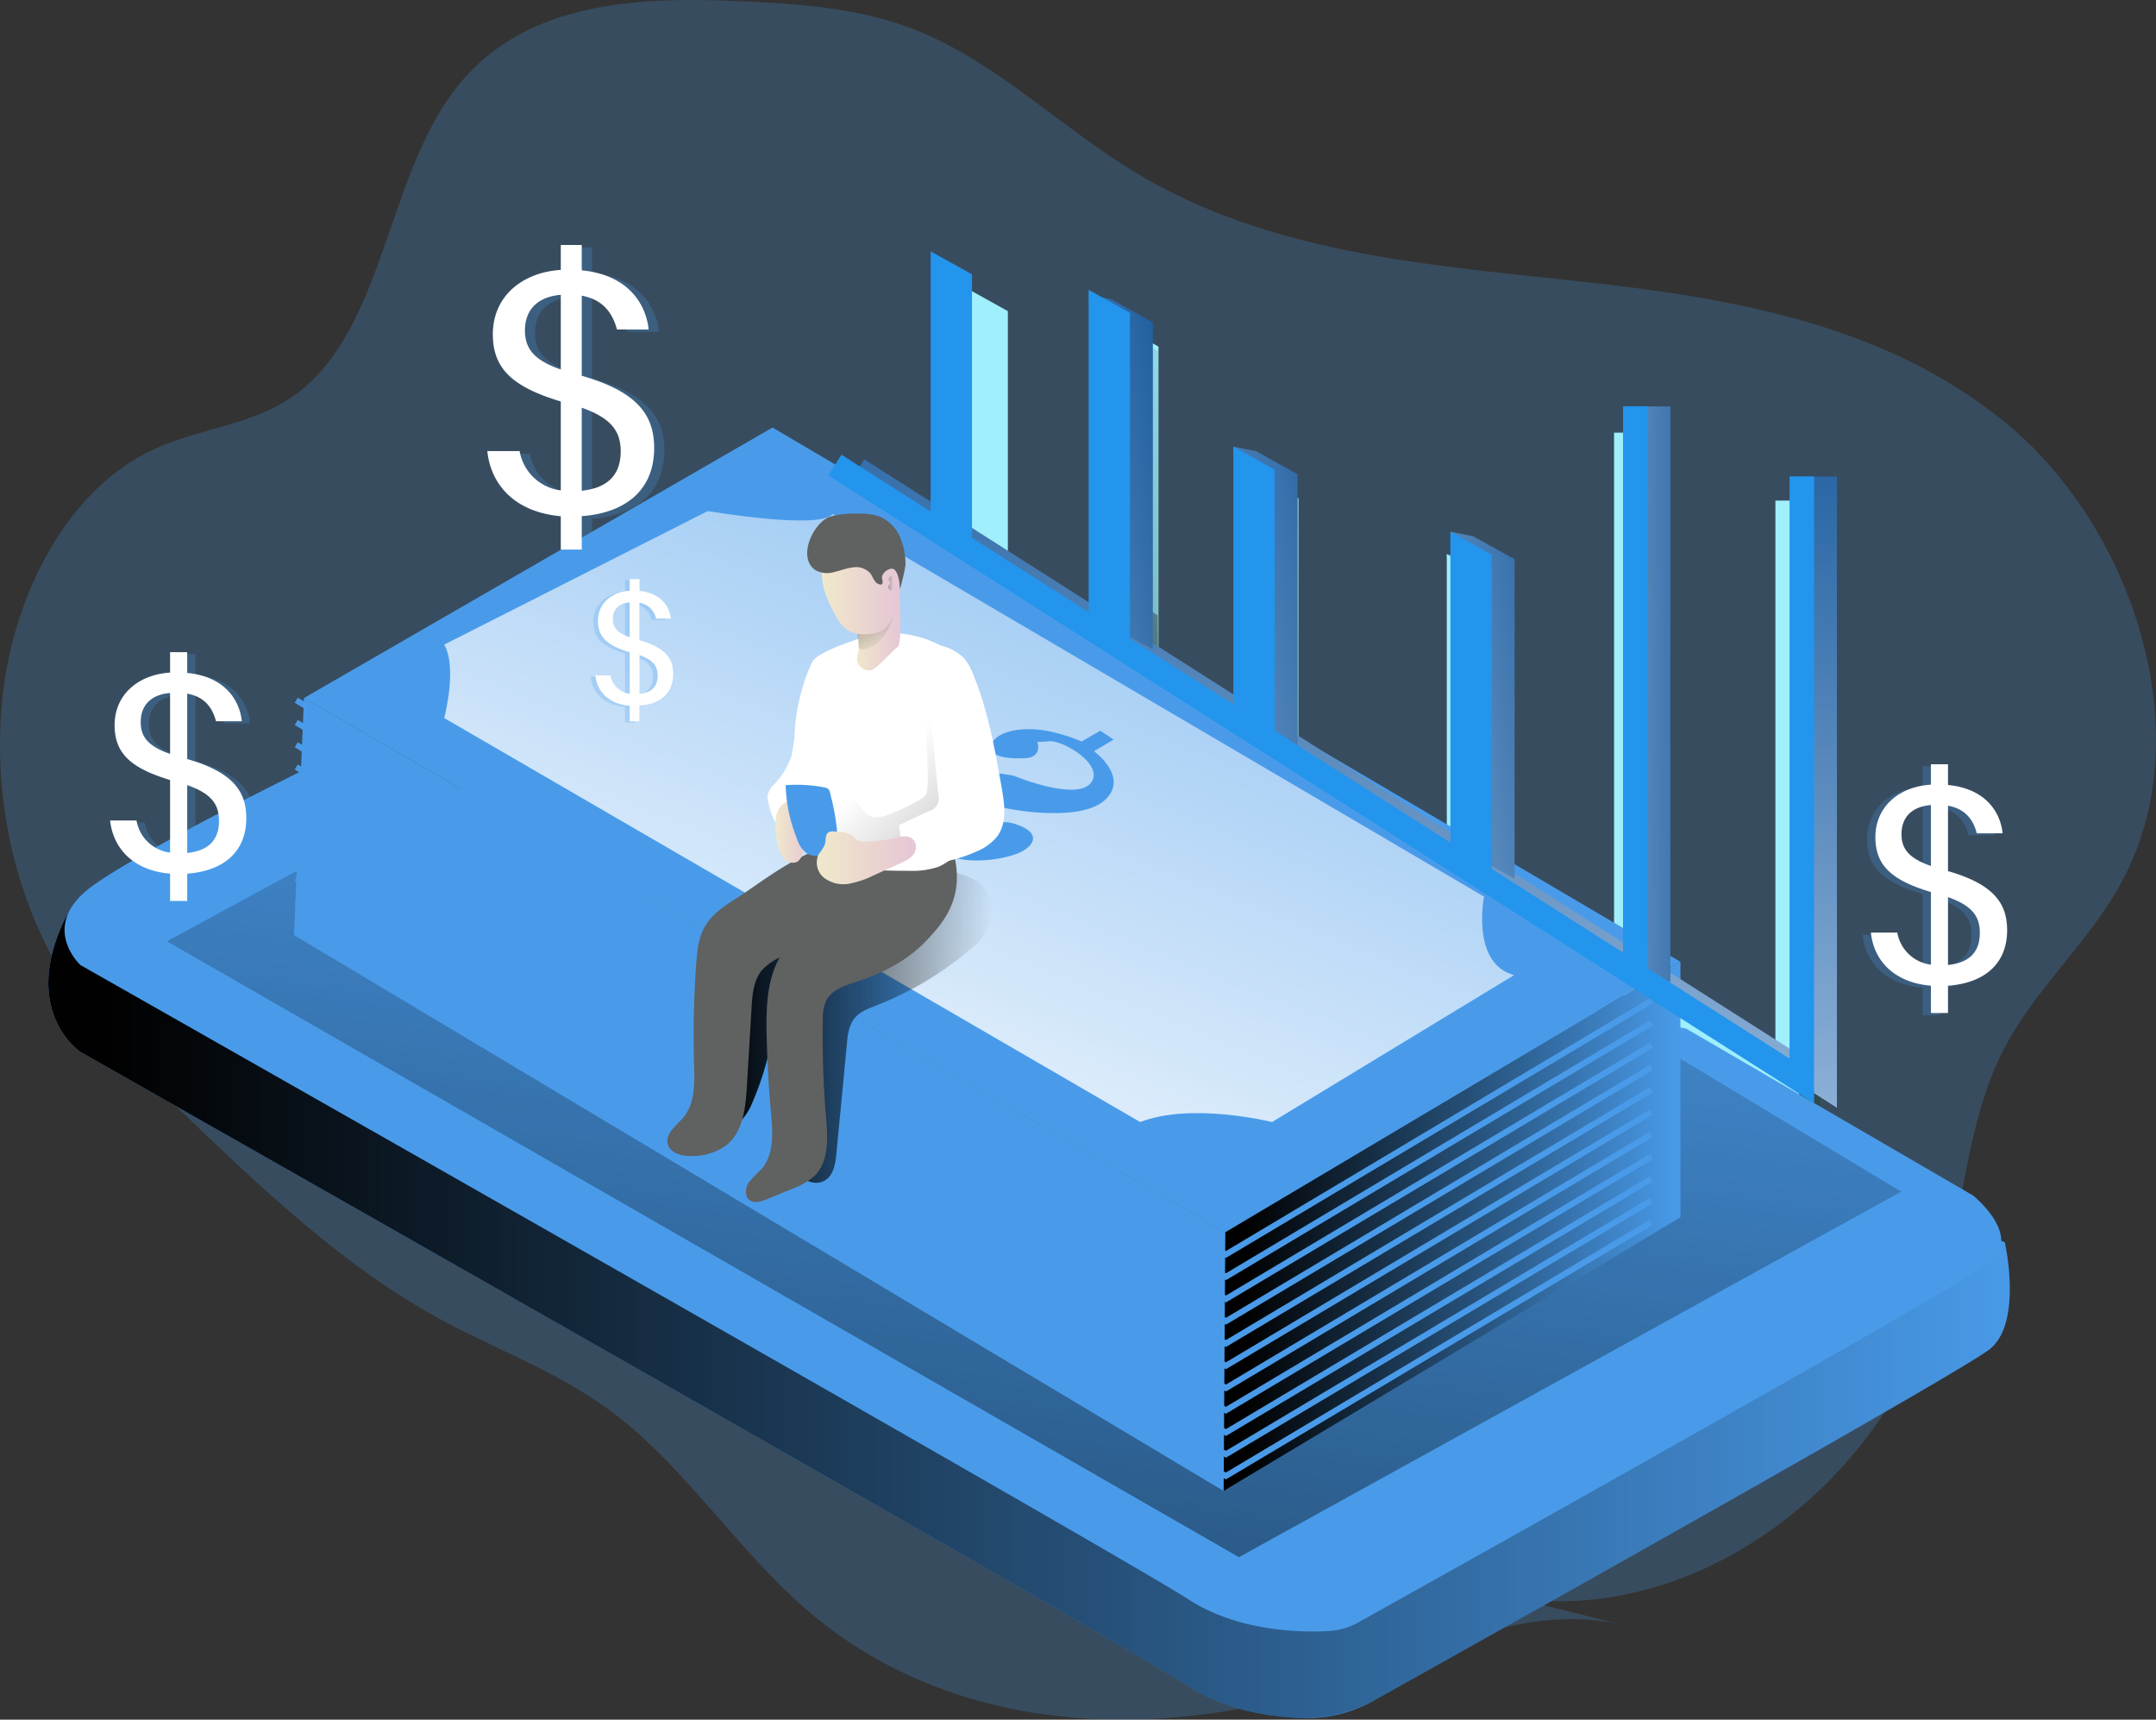 <svg xmlns="http://www.w3.org/2000/svg" xmlns:xlink="http://www.w3.org/1999/xlink" width="721.504" height="575.363" viewBox="0 0 721.504 575.363"><rect x="0" y="0" width="721.504" height="575.363" fill="#333333" stroke="none"/><defs><linearGradient id="a" x1="0.543" y1="-0.036" x2="0.306" y2="2.86" gradientUnits="objectBoundingBox"><stop offset="0" stop-color="#010101" stop-opacity="0"/><stop offset="0.95" stop-color="#010101"/></linearGradient><linearGradient id="b" x1="0.544" y1="-0.036" x2="0.306" y2="2.859" xlink:href="#a"/><linearGradient id="c" x1="0.611" y1="-0.287" x2="0.362" y2="1.511" xlink:href="#a"/><linearGradient id="d" x1="1.837" y1="-0.676" x2="-1.985" y2="2.686" xlink:href="#a"/><linearGradient id="e" x1="1.639" y1="-0.661" x2="-2.183" y2="3.236" xlink:href="#a"/><linearGradient id="f" x1="2.495" y1="-4.203" x2="-3.498" y2="9.926" xlink:href="#a"/><linearGradient id="g" x1="1.329" y1="-0.214" x2="-2.494" y2="3.077" xlink:href="#a"/><linearGradient id="i" x1="3.61" y1="-0.129" x2="-6.407" y2="1.897" xlink:href="#a"/><linearGradient id="j" x1="0.544" y1="-0.036" x2="0.306" y2="2.86" xlink:href="#a"/><linearGradient id="k" x1="1" y1="0.5" x2="0" y2="0.5" xlink:href="#a"/><linearGradient id="l" x1="0.706" y1="-0.265" x2="-0.351" y2="2.665" xlink:href="#a"/><linearGradient id="m" x1="1.322" y1="-0.674" x2="-0.001" y2="1.198" gradientUnits="objectBoundingBox"><stop offset="0" stop-color="#fff" stop-opacity="0"/><stop offset="0.95" stop-color="#fff"/></linearGradient><linearGradient id="n" x1="1" y1="0.5" x2="0" y2="0.5" xlink:href="#a"/><linearGradient id="p" x1="1" y1="0.5" x2="0" y2="0.5" xlink:href="#a"/><linearGradient id="q" x1="0.412" y1="0.432" x2="2.856" y2="3.433" xlink:href="#a"/><linearGradient id="r" x1="0.999" y1="0.499" x2="0" y2="0.499" gradientUnits="objectBoundingBox"><stop offset="0" stop-color="#e5c6d6"/><stop offset="0.42" stop-color="#ead4d0"/><stop offset="1" stop-color="#f0e9cb"/></linearGradient><linearGradient id="s" x1="1" y1="0.499" x2="-0.002" y2="0.499" xlink:href="#r"/><linearGradient id="t" x1="0.803" y1="0.903" x2="-0.747" y2="-1.491" xlink:href="#a"/><linearGradient id="u" x1="1" y1="0.5" x2="-0.001" y2="0.5" xlink:href="#r"/><linearGradient id="v" x1="1" y1="0.498" x2="-0.001" y2="0.498" xlink:href="#r"/><linearGradient id="w" x1="0.799" y1="0.514" x2="-2.486" y2="0.374" xlink:href="#a"/><linearGradient id="x" x1="0.611" y1="-0.287" x2="0.362" y2="1.511" gradientUnits="objectBoundingBox"><stop offset="0" stop-color="#115498"/><stop offset="1" stop-color="#c7dcf5"/></linearGradient><linearGradient id="y" x1="1.837" y1="-0.676" x2="-1.985" y2="2.686" xlink:href="#x"/><linearGradient id="z" x1="1.639" y1="-0.661" x2="-2.183" y2="3.236" xlink:href="#x"/><linearGradient id="aa" x1="1.329" y1="-0.214" x2="-2.494" y2="3.077" xlink:href="#x"/><linearGradient id="ac" x1="3.61" y1="-0.129" x2="-6.407" y2="1.897" xlink:href="#x"/></defs><g transform="translate(-1063.334 -73.637)"><path d="M508.745,583.772c60.614,8.017,123.526-38.256,141.865-104.54,7.175-25.975,8.289-54.515,20.144-78.132,10.741-21.485,29.292-36.749,40.471-57.93,26.191-49.592,2.678-117.751-38.286-151.967s-93.9-42.746-144.53-48.245-103.171-9.3-148.012-36.525c-24.781-15.056-46.518-36.878-73.047-47.412-19.016-7.552-39.47-8.867-59.6-9.732-32.887-1.411-69.876,0-92.655,26.969-25.373,30.015-25.021,83.263-56.118,105.149-14.026,9.861-31.477,10.759-46.743,17.829-28.517,13.2-46.518,47.38-50.549,82.109-3.922,35.535,4.627,71.4,23.795,99.81,10.22,14.975,23.09,27.257,35.847,39.507,26.783,25.654,53.961,51.548,85.48,68.945,19.326,10.646,40.175,17.974,58.176,31.3,24.457,18.07,42.049,46.033,65.28,66.235,50.366,43.74,121.228,44.894,181.843,23.858,29.969-10.39,60.755-25.814,91.4-18.439" transform="translate(1062.581 24.716)" fill="#499bea" opacity="0.24"/><path d="M235.38,86.27l13.163,8.22.125,18.522-13.232-9.636Z" transform="translate(1198.515 184.261)" fill="url(#a)"/><path d="M392.513,271.261V66.682h-7.942V256.807L77.133,61.1,72.87,67.793Z" transform="translate(1280.313 174.483)" fill="#9feffc"/><path d="M155.541,183l13.413,7.442V86.928l-13.413-7.442L148.14,78Z" transform="translate(1399.361 181.048)" fill="#9feffc"/><path d="M206.244,147.693l13.4,7.456V67.078l-13.4-7.442L198.83,58.15Z" transform="translate(1278.289 173.337)" fill="#9feffc"/><path d="M232.72,86.8l13.149,8.22.125,18.536-13.218-9.636Z" transform="translate(1204.882 184.467)" fill="url(#b)"/><path d="M240.034,128.963l13.4,7.456V30.478l-13.4-7.456L232.62,21.55Z" transform="translate(1197.582 159.118)" fill="#9feffc"/><path d="M276.335,120.423l13.4,7.442V21.938l-13.4-7.456L268.92,13.01Z" transform="translate(1110.88 155.801)" fill="#9feffc"/><rect width="7.942" height="186.557" transform="translate(1610.885 218.449)" fill="#9feffc"/><path d="M392.513,271.261V66.682h-7.942V256.807L77.133,61.1,72.87,67.793Z" transform="translate(1280.313 174.483)" fill="url(#c)"/><path d="M155.541,183l13.413,7.442V86.928l-13.413-7.442L148.14,78Z" transform="translate(1399.361 181.048)" fill="url(#d)"/><path d="M206.244,147.693l13.4,7.456V67.078l-13.4-7.442L198.83,58.15Z" transform="translate(1278.289 173.337)" fill="url(#e)"/><path d="M232.72,86.8l13.149,8.22.125,18.536-13.218-9.636Z" transform="translate(1204.882 184.467)" fill="url(#f)"/><path d="M240.034,130.127l13.4,7.442V31.628l-13.4-7.442L232.62,22.7Z" transform="translate(1197.582 159.565)" fill="url(#g)"/><path d="M276.335,120.517l13.4,7.442V22.018l-13.4-7.442L268.92,13.09Z" transform="translate(1110.88 155.832)" fill="url(#g)"/><path d="M274.86,100.618l13.4,7.442V20l-13.4-7.442Z" transform="translate(1104.107 155.626)" fill="#9feffc"/><rect width="7.942" height="186.557" transform="translate(1610.885 218.449)" fill="url(#i)"/><path d="M397.839,270.205V67.056H389.9V255.737L82.459,60.03,78.21,66.736Z" transform="translate(1267.572 174.067)" fill="#9feffc"/><path d="M153.48,181.512l13.4,7.456V85.442L153.48,78Z" transform="translate(1394.021 181.048)" fill="#9feffc"/><path d="M204.17,146.222l13.4,7.442V65.606l-13.4-7.456Z" transform="translate(1272.949 173.337)" fill="#9feffc"/><path d="M238.06,85.74l13.163,8.206.111,18.536-13.2-9.636Z" transform="translate(1192.128 184.055)" fill="url(#j)"/><path d="M237.96,127.478l13.4,7.456V28.992l-13.4-7.442Z" transform="translate(1192.242 159.118)" fill="#9feffc"/><rect width="7.942" height="185.127" transform="translate(1603.471 218.393)" fill="#9feffc"/><path d="M576.224,287.137l106.691,42.446s6.109,26.77-5,35.754C668.2,373.1,512.409,460.24,471.88,482.872a45.918,45.918,0,0,1-23.951,5.929c-10.747-.347-25.645-2.541-38.114-10.65C387.473,463.642,38.936,265.907,38.936,265.907s-20.133-13.4-5.276-44.237c10.094-20.938,85.656-23.84,85.656-23.84Z" transform="translate(1051.323 159.676)" fill="#499bea"/><path d="M576.224,287.137l106.691,42.446s6.109,26.77-5,35.754c-9.719,7.734-164.383,94.278-205.593,117.285a48.708,48.708,0,0,1-26.228,6.109c-10.566-.542-24.507-2.916-36.281-10.58C387.473,463.642,38.936,265.907,38.936,265.907s-20.133-13.4-5.276-44.237c10.094-20.938,85.656-23.84,85.656-23.84Z" transform="translate(1051.323 159.676)" fill="url(#k)"/><path d="M572.856,266.233l96.069,55.859s16.731,13.4,5.623,22.341C664.329,352.6,492.657,448.458,463.235,464.911a23.173,23.173,0,0,1-10.122,2.916c-9.872.514-30.352,0-46.667-10.566C384.1,442.737,35.567,245,35.567,245s-14.524-13.4,4.471-26.812S116,176.87,116,176.87Z" transform="translate(1054.692 151.533)" fill="#499bea"/><path d="M557.654,217.693l76.339,45.959L412.377,385.95,53.62,179.885l56.706-30.755Z" transform="translate(1065.561 208.681)" fill="url(#l)"/><path d="M567.436,226.23,263.594,47.49,106.82,137.978l308.327,178.74Z" transform="translate(1058.25 169.196)" fill="#499bea"/><path d="M495.652,245.548S491.181,267.889,505.7,271.8l-80.99,49.152s-26.812-6.706-44.126,0L147.67,185.788s4.471-16.759,0-24.576L235.88,116.53s37.656,6.415,41.738.972Z" transform="translate(1064.317 128.092)" fill="url(#m)"/><path d="M259.678,176.22v85.461L106.82,353.28l.569-86.572Z" transform="translate(1366.008 219.205)" fill="#499bea"/><path d="M216.5,191.97l3.346-79.31L528.173,291.4l-.569,86.572Z" transform="translate(945.224 194.513)" fill="#499bea"/><path d="M259.678,176.22v85.461L106.82,353.28l.569-86.572Z" transform="translate(1366.008 219.205)" fill="url(#n)"/><path d="M216.5,191.97l3.346-79.31L528.173,291.4l-.569,86.572Z" transform="translate(945.224 194.513)" fill="url(#n)"/><path d="M315.353,169.6l-6.248,3.61a58.763,58.763,0,0,0-8.192-2.777c-11.108-3.041-20.4-.555-21.924,3.638s5.026,5.026,11.108,4.735,4.165-5.443,4.165-5.443l3.207-.139c4.332-1.25,19.689,7.678,14.662,13.885s-25.965-2.513-25.965-2.513c-31-4.749-32.116-3.069-39.655,4.165s5.554,16.467,5.554,16.467l-7.262,6.151,4.471,1.958,8.65-5.318c9.5,7.831,24.854,4.61,29.741,2.652s8.8-6.554-.417-9.719-8.095,4.471-13.815,7.692-11.872-2.777-11.872-2.777l18.564-11.108,3.916.833c.417.139,24.437,4.887,32.81-2.777s-3.624-16.342-3.624-16.342l6.568-3.9Z" transform="translate(1116.21 148.51)" fill="#499bea"/><path d="M425.038,300.026l.514-.305,142.431-84.892-1.027-1.708-141.917,84.6L114.447,112.58l-1.027,1.708Z" transform="translate(1048.54 194.482)" fill="#499bea"/><path d="M425.038,305.386l.514-.292,142.431-84.906-1.027-1.708-141.917,84.6L114.447,117.94l-1.027,1.708Z" transform="translate(1048.54 196.564)" fill="#499bea"/><path d="M425.038,310.756l.514-.305,142.431-84.892-1.027-1.708L425.038,308.437,114.447,123.31l-1.027,1.708Z" transform="translate(1048.54 198.651)" fill="#499bea"/><path d="M425.038,316.116l.514-.305,142.431-84.892-1.027-1.708-141.917,84.6L114.447,128.67l-1.027,1.708Z" transform="translate(1048.54 200.733)" fill="#499bea"/><path d="M425.038,321.49l.514-.305,142.431-84.906-1.027-1.708-141.917,84.6L114.447,134.03l-1.027,1.708Z" transform="translate(1048.54 202.815)" fill="#499bea"/><path d="M425.038,326.846l.514-.305,142.431-84.892-1.027-1.708-141.917,84.6L114.447,139.4l-1.027,1.708Z" transform="translate(1048.54 204.901)" fill="#499bea"/><path d="M425.038,332.206l.514-.292,142.431-84.906-1.027-1.708L425.038,329.9,114.447,144.76l-1.027,1.708Z" transform="translate(1048.54 206.984)" fill="#499bea"/><path d="M425.038,337.576l.514-.305,142.431-84.906-1.027-1.694L425.038,335.257,114.447,150.13l-1.027,1.694Z" transform="translate(1048.54 209.07)" fill="#499bea"/><path d="M425.038,342.936l.514-.305,142.431-84.892-1.027-1.708-141.917,84.6L114.447,155.49,113.42,157.2Z" transform="translate(1048.54 211.152)" fill="#499bea"/><path d="M365.005,208.862a13.038,13.038,0,0,1,1.722,13.4,22.675,22.675,0,0,1-6.415,7.526,109.691,109.691,0,0,1-31.2,18.592c-2.583,1.014-5.332,2-7.151,4.1-2.124,2.471-2.527,5.957-2.777,9.206l-3.471,36.253c-.319,3.388-.944,7.276-3.86,9.011s-6.623.417-8.747-2.055a16.662,16.662,0,0,1-3.291-9.025c-1.555-12.732,1.389-26.784-5.457-37.656a102.4,102.4,0,0,1-7.165,23.6c-1.861,4.165-5.873,9.011-10.053,7.109-2.93-1.389-3.568-5.193-3.652-8.414a106.2,106.2,0,0,1,9.817-47.375,31.24,31.24,0,0,1,6.193-9.511,36.615,36.615,0,0,1,10.4-6.276l18.425-8.484a61.091,61.091,0,0,1,13.524-4.971C340.04,202.35,359.132,201.656,365.005,208.862Z" transform="translate(1027.527 161.64)" fill="url(#p)"/><path d="M425.038,348.166l.514-.305,142.431-84.892-1.027-1.708-141.917,84.6L114.447,160.72l-1.027,1.708Z" transform="translate(1048.54 213.184)" fill="#499bea"/><path d="M425.038,353.4l.514-.305L567.982,268.2l-1.027-1.708-141.917,84.6L114.447,165.95l-1.027,1.708Z" transform="translate(1048.54 215.216)" fill="#499bea"/><path d="M299.543,186.182,285.019,195.3s-7.067-4.471-4.832-7.456S294.336,183.016,299.543,186.182Z" transform="translate(1087.089 154.509)" fill="none" stroke="#9feffc" stroke-miterlimit="10" stroke-width="5.71"/><path d="M342.695,229.8c-6.248,6.776-14.718,11.177-23.493,14.038-3.957,1.291-8.442,2.652-10.344,6.345a14.33,14.33,0,0,0-1.139,6.415,316.706,316.706,0,0,0,1.069,32.671c.583,6.942,1.041,14.774-3.874,19.633a23.146,23.146,0,0,1-7.609,4.36l-8.331,3.416c-1.888.791-4.235,1.513-5.845.264s-1.388-4-.292-5.776a50.437,50.437,0,0,1,4.374-4.6c4.249-4.9,3.749-12.191,3.166-18.661q-1.222-13.5-1.486-27.048c-.208-10.358.417-21.785,7.553-29.283,3.915-4.165,9.331-6.47,13.5-10.344,3.957-3.693,6.623-8.609,10.511-12.385,6.679-6.456,26.381-20.938,29.741-12.01C356.9,214.822,347.818,224.236,342.695,229.8Z" transform="translate(1030.982 158.193)" fill="#606161"/><path d="M324.092,214.626c-4.263,2.666-8.692,5.554-11.108,9.872-2.138,3.777-2.569,8.234-2.86,12.5q-1.194,16.912-.694,33.879c.167,6.026.305,12.663-3.527,17.314-2.291,2.777-6.123,5.4-5.3,8.914.75,3.193,4.818,4.165,8.095,4.068A19.189,19.189,0,0,0,320.3,297.5c5.554-4.485,6.359-12.5,6.79-19.55l1.569-26.381c.264-4.415.653-9.164,3.485-12.566A18.592,18.592,0,0,1,339,234.37c10.664-4.9,23.1-8.248,29.7-17.967,3.055-4.526,4.318-10.983.93-15.273C358.846,187.536,333.006,209.044,324.092,214.626Z" transform="translate(986.186 159.237)" fill="#606161"/><path d="M275.653,202.464a25.981,25.981,0,0,0,1.736,5.554,4.693,4.693,0,0,0,.889,1.388,4.165,4.165,0,0,0,1.166.472c6,1.527,12.371-1.736,16.106-6.581a14.932,14.932,0,0,1,0,1.569,24.214,24.214,0,0,0,.583,5.554c1.1,4.471,4.582,7.9,7.9,11.108a14.384,14.384,0,0,0,3.888,2.888,13.024,13.024,0,0,0,4.582.847c3.416.167,6.845.208,10.316.208a27.145,27.145,0,0,0,9.9-1.389,20.147,20.147,0,0,0,10.108-10.428,60.636,60.636,0,0,0,3.957-14.274,50.476,50.476,0,0,0,1.041-8.845,33.864,33.864,0,0,0-1-7.623,78.333,78.333,0,0,0-3.624-11.9c-2.11-5.221-3.8-17.3-8.97-20.411a35.92,35.92,0,0,0-22.424-4.346c-2.319.264-19.439,5.554-21.313,9.164-3.152,5.957-5.262,15.01-5.9,21.646a51.945,51.945,0,0,1-1.152,9.844,25.687,25.687,0,0,1-5.818,9.65,8.1,8.1,0,0,0-2.111,3.207,6.8,6.8,0,0,0,.139,2.694Z" transform="translate(1044.789 139.519)" fill="#fff"/><path d="M279.951,202.087a8.8,8.8,0,0,1,1.083-4.3,4.041,4.041,0,0,1,3.735-2.041c2.957.347,3.9,4.388,6.526,5.8,1.93,1.041,4.3.43,6.373-.319a60.694,60.694,0,0,0,10.844-5.179,4.956,4.956,0,0,0,1.722-1.486,4.859,4.859,0,0,0,.542-2.222c.583-8.248-.972-16.537-.153-24.757a11,11,0,0,1,2.513-6.817,2.291,2.291,0,0,1,1.611-.805,2.652,2.652,0,0,1,1.68,1.069,29.8,29.8,0,0,1,6.665,16,79.666,79.666,0,0,1-.236,17.537,28.311,28.311,0,0,1-1.152,6.568,15.982,15.982,0,0,1-7.456,8.581A19.688,19.688,0,0,1,303,211.848a48.411,48.411,0,0,0-6.942-.694c-1.25,0-2.485.319-3.735.264a15.122,15.122,0,0,1-4.04-.93C283.131,208.807,279.951,208.21,279.951,202.087Z" transform="translate(1062.887 144.964)" fill="url(#q)"/><path d="M292.368,153.344a18.8,18.8,0,0,1,3,5.36c4.971,12.094,7.276,25.09,9.539,37.975.958,5.443,1.777,11.566-1.388,16.065a17.2,17.2,0,0,1-7.1,5.193,47.208,47.208,0,0,1-22.368,4.165,39.612,39.612,0,0,1-3.513-13.01l9.928-4.651a4.429,4.429,0,0,0,3.221-5.554l-3.555-35.7a16.4,16.4,0,0,0-.944-4.776c-1.763-4.165-6.526-8.539.389-9.608a15.787,15.787,0,0,1,12.788,4.54Z" transform="translate(1093.652 140.597)" fill="#fff"/><path d="M327.137,193.126c.75.833,1.888,1.6,1.791,2.708-.069.805-.778,1.389-1.236,2.027a9.011,9.011,0,0,0-1.014,4.6,5.04,5.04,0,0,1-1.9,4.165,3.68,3.68,0,0,1-4.235-.708,8.33,8.33,0,0,1-2.152-4.013,26.075,26.075,0,0,1-.958-8.9,7.65,7.65,0,0,1,1.527-4.638C323.6,183.018,325.054,190.821,327.137,193.126Z" transform="translate(1005.454 155.285)" fill="url(#r)"/><path d="M325.361,185.2a2.611,2.611,0,0,0-.528-1.222,2.472,2.472,0,0,0-1.388-.611,49.348,49.348,0,0,0-12.941-.75,51.691,51.691,0,0,0,3.8,17.953,9.72,9.72,0,0,0,2.944,4.61c1.875,1.388,4.374,1.291,6.665,1.18a5.193,5.193,0,0,0,3.013-.791c2.263-1.833.819-6.554.639-9.039A79.143,79.143,0,0,0,325.361,185.2Z" transform="translate(1015.742 153.714)" fill="#499bea"/><path d="M309.225,154.349c-1.763,1.027-7.165,7.692-9.192,7.831a4.165,4.165,0,0,1-4.471-3.235,9.455,9.455,0,0,1,.4-2.9c.805-4.054-1.069-8.47.472-12.3a7.054,7.054,0,0,1,4.568-4.165c2.041-.569,8.331-4.957,8.595-2.777C310.336,142.117,310.336,153.7,309.225,154.349Z" transform="translate(1054.565 135.732)" fill="url(#s)"/><path d="M309.974,138s-1.847,11.677-7.6,15.01-5.471.1-5.471.1l-.639-7.789Z" transform="translate(1053.719 136.433)" fill="url(#t)"/><path d="M319.342,132.771a12.149,12.149,0,0,1,2.555,7.664,22.534,22.534,0,0,1-1.666,8.025,11.649,11.649,0,0,1-4.027,5.846,10.843,10.843,0,0,1-5.1,1.388,11.108,11.108,0,0,1-6.3-1,11.691,11.691,0,0,1-3.971-4.29,40.5,40.5,0,0,1-3.416-6.942,23.049,23.049,0,0,1-1.722-10.33,12.5,12.5,0,0,1,4.846-9.039,14.426,14.426,0,0,1,5.04-1.972,12.566,12.566,0,0,1,5.554-.222,11.108,11.108,0,0,1,6.665,5.026,25.424,25.424,0,0,1,3.055,7.942" transform="translate(1042.657 130.096)" fill="url(#u)"/><path d="M296.965,135.969a7.9,7.9,0,0,0,6.262.764c2.11-.458,4.165-1.319,6.29-1.569a6.47,6.47,0,0,1,5.9,1.9c1,1.291,1.389,3.235,2.985,3.721a1.027,1.027,0,0,0,.9,0c.542-.4.222-1.236.1-1.9-.292-1.611,1.986-3.568,3.582-3.263s2.458,4.332,2.319,6.942a57.432,57.432,0,0,0,1.944-8.248,23.118,23.118,0,0,0-1.958-9.581,12.857,12.857,0,0,0-6.942-6.692,20.688,20.688,0,0,0-7.4-.861,28.992,28.992,0,0,0-8.831.944C296.52,119.932,290.911,131.664,296.965,135.969Z" transform="translate(1039.112 128.328)" fill="#606161"/><path d="M308.1,197.173a5.29,5.29,0,0,1-2.235-.292,11.926,11.926,0,0,1-2.055-1.611c-1.791-1.389-4.249-1.5-6.526-1.527a3.124,3.124,0,0,0-1.388.194c-1.389.666-.944,2.68-1.389,4.165a15.567,15.567,0,0,1-2.027,3.18,6.54,6.54,0,0,0,1.777,7.97,10.761,10.761,0,0,0,8.4,1.972,31.935,31.935,0,0,0,8.331-2.86l8.5-3.832c1.986-.889,4.513-2.027,5.262-4.263a3.582,3.582,0,0,0-1.791-4.6c-1.791-.708-4.165.1-5.887.472a52.322,52.322,0,0,1-8.97,1.027Z" transform="translate(1044.857 158.084)" fill="url(#v)"/><path d="M297.665,134.619c0-.4-.347-.722-.43-1.111a1.388,1.388,0,0,1,.625-1.305.236.236,0,0,1,.153-.083c.125,0,.208.125.264.236a10.1,10.1,0,0,1,.736,1.958,3.388,3.388,0,0,1-.125,2.069,1.1,1.1,0,0,1-.847.708,1.069,1.069,0,0,1-.847-.639,1.124,1.124,0,0,1-.1-1.069C297.3,135.105,297.734,135.064,297.665,134.619Z" transform="translate(1063.557 134.148)" fill="url(#w)"/><g transform="translate(1229.815 156.411)" opacity="0.24"><path d="M377.084,154.957V143.765c-14.76-1.236-23.368-9.969-24.6-21.771h10.83a16.023,16.023,0,0,0,13.774,13.163V105.4c-16.356-4.929-22.757-11.108-22.757-22.507,0-12.413,9.594-20.661,22.757-21.522V53H384.1v8.484c16.356,1.6,21.633,12.177,22.382,19.8H395.9c-1.388-5.04-4.3-9.955-11.8-11.316V96.793c18.814,5.4,24.215,13.274,24.215,24.215,0,13.649-9.095,21.647-24.215,22.757v11.191Zm0-60.26V69.7c-8.859.75-12.052,6.026-12.052,11.927s2.832,9.872,12.052,13.024Zm7.012,12.788v27.77c8.484-.861,13.024-5.165,13.024-13.163C397.12,115.607,394.3,111.053,384.1,107.484Z" transform="translate(-352.48 -53)" fill="#499bea"/></g><path d="M379.52,154.335V143.144c-14.76-1.236-23.354-9.969-24.59-21.771h10.816a16.023,16.023,0,0,0,13.774,13.163V104.78c-16.356-4.929-22.743-11.108-22.743-22.507,0-12.5,9.581-20.661,22.743-21.522V52.42h7.012V60.9c16.356,1.6,21.646,12.177,22.382,19.8h-10.58c-1.388-5.04-4.3-9.969-11.8-11.316V96.171c18.814,5.4,24.229,13.274,24.229,24.215,0,13.649-9.108,21.646-24.229,22.757v11.191Zm0-60.26V69.082c-8.859.805-12,6.054-12,11.913S370.3,90.881,379.52,94.075Zm7.012,12.788v27.77c8.484-.861,13.038-5.165,13.038-13.163C399.57,114.985,396.682,110.431,386.532,106.863Z" transform="translate(871.484 103.186)" fill="#fff"/><g transform="translate(1102.936 292.483)" opacity="0.24"><path d="M471.317,234.309v-9.164c-12.052-1-19.078-8.137-20.078-17.773h8.831a13.066,13.066,0,0,0,11.247,10.747v-24.3c-13.357-4.013-18.578-9.039-18.578-18.37,0-10.136,7.831-16.87,18.578-17.564V151h5.721v6.942c13.357,1.305,17.675,9.942,18.272,16.162h-8.636c-1.1-4.165-3.513-8.137-9.636-9.233v21.883c15.357,4.415,19.786,10.844,19.786,19.772,0,11.108-7.442,17.675-19.786,18.578v9.206Zm0-49.194V164.7c-7.234.611-9.844,4.915-9.844,9.719s2.319,8.053,9.844,10.664Zm5.721,10.441v22.688c6.942-.708,10.636-4.165,10.636-10.747,0-5.346-2.3-9.053-10.636-11.969Z" transform="translate(-451.24 -151)" fill="#499bea"/></g><path d="M473.307,233.766V224.63c-12.066-1-19.008-8.192-20.077-17.773h8.845A13.066,13.066,0,0,0,473.307,217.6v-24.3c-13.343-4.013-18.564-9.039-18.564-18.37,0-10.136,7.831-16.87,18.564-17.564V150.54h5.734v6.942c13.343,1.305,17.661,9.942,18.272,16.162h-8.636c-1.111-4.165-3.513-8.137-9.636-9.233v21.883c15.357,4.415,19.772,10.844,19.772,19.772,0,11.108-7.428,17.675-19.772,18.578v9.136Zm0-49.194V164.189c-7.22.611-9.83,4.929-9.83,9.719s2.3,8.053,9.83,10.664Zm5.734,10.441V217.7c6.942-.694,10.636-4.165,10.636-10.733,0-5.332-2.3-9.039-10.636-11.955Z" transform="translate(646.943 141.304)" fill="#fff"/><g transform="translate(1686.655 329.972)" opacity="0.24"><path d="M48.918,261.309v-9.164c-12.038-1-19.064-8.137-20.078-17.773h8.845a13.066,13.066,0,0,0,11.233,10.747v-24.3c-13.343-4.013-18.564-9.039-18.564-18.37,0-10.136,7.831-16.87,18.564-17.564V178h5.734v6.942C68,186.248,72.314,194.884,72.924,201.1H64.288c-1.111-4.165-3.513-8.137-9.636-9.233v21.883c15.357,4.513,19.772,10.886,19.772,19.786,0,11.108-7.428,17.675-19.772,18.578v9.192Zm0-49.194V191.7c-7.22.611-9.83,4.929-9.83,9.719s2.3,8.053,9.83,10.664Zm5.734,10.441v22.688c6.942-.694,10.636-4.165,10.636-10.733,0-5.36-2.3-9.067-10.636-11.983Z" transform="translate(-28.84 -178)" fill="#499bea"/></g><path d="M50.918,260.766V251.63c-12.052-1-19.078-8.123-20.078-17.773h8.831A13.066,13.066,0,0,0,50.918,244.6v-24.3c-13.357-4.013-18.578-9.025-18.578-18.37,0-10.136,7.831-16.87,18.578-17.564V177.54h5.721v6.942c13.357,1.305,17.675,9.942,18.272,16.162H66.274c-1.1-4.165-3.513-8.137-9.636-9.233v21.883c15.371,4.415,19.786,10.844,19.786,19.786,0,11.108-7.428,17.662-19.786,18.564v9.136Zm0-49.194V191.2c-7.234.6-9.844,4.915-9.844,9.719s2.319,8.039,9.844,10.65Zm5.721,10.441V244.7c6.942-.694,10.65-4.165,10.65-10.733,0-5.318-2.319-9.039-10.65-11.955Z" transform="translate(1658.592 151.793)" fill="#fff"/><g transform="translate(1260.987 267.796)" opacity="0.24"><path d="M361.837,180.817v-5.235c-6.942-.569-10.914-4.651-11.5-10.164h5.082a7.456,7.456,0,0,0,6.429,6.151V157.685c-7.637-2.3-10.622-5.179-10.622-10.511,0-5.8,4.471-9.65,10.622-10.053v-3.9h3.291v3.957c7.637.75,10.108,5.693,10.441,9.247H370.7a6.609,6.609,0,0,0-5.554-5.29v12.5c8.789,2.527,11.316,6.207,11.316,11.316,0,6.373-4.263,10.108-11.316,10.622V180.8Zm0-28.145V141.009c-4.165.347-5.637,2.777-5.637,5.554S357.532,151.173,361.837,152.673Zm3.277,5.97v12.982c3.957-.4,6.082-2.416,6.082-6.151,0-3.041-1.319-5.165-6.054-6.831Z" transform="translate(-350.34 -133.22)" fill="#499bea"/></g><path d="M362.973,180.527v-5.221c-6.942-.583-10.914-4.651-11.483-10.164h5.054a7.456,7.456,0,0,0,6.429,6.137V157.4c-7.637-2.291-10.622-5.165-10.622-10.511,0-5.8,4.471-9.65,10.622-10.053v-3.9h3.277v3.957c7.637.75,10.108,5.693,10.455,9.247h-4.943a6.6,6.6,0,0,0-5.554-5.276v12.5c8.789,2.527,11.316,6.193,11.316,11.3,0,6.387-4.249,10.122-11.316,10.636v5.221Zm0-28.145V140.733c-4.165.333-5.623,2.777-5.623,5.554S358.668,150.9,362.973,152.383Zm3.277,5.97v12.982c3.957-.4,6.082-2.4,6.082-6.137C372.331,162.185,371.012,160.019,366.25,158.353Z" transform="translate(911.094 134.463)" fill="#fff"/><g transform="translate(1340.527 157.727)"><path d="M402.765,278.066V66.862h-8.2V263.144L77.269,61.1l-4.4,6.909Z" transform="translate(-65.232 8.479)" fill="url(#x)"/><path d="M155.778,186.4l13.843,7.683V87.217l-13.843-7.683L148.14,78Z" transform="translate(60.049 15.804)" fill="url(#y)"/><path d="M206.482,150.593l13.829,7.7V67.367l-13.829-7.683L198.83,58.15Z" transform="translate(-63.281 7.201)" fill="url(#z)"/><path d="M240.272,133.605l13.829,7.683V31.917l-13.829-7.683L232.62,22.7Z" transform="translate(-145.493 -8.165)" fill="url(#aa)"/><path d="M276.572,124l13.829,7.683V22.307l-13.829-7.683L268.92,13.09Z" transform="translate(-233.811 -12.33)" fill="url(#aa)"/><path d="M274.86,103.469l13.829,7.683V20.243L274.86,12.56Z" transform="translate(-240.611 -12.56)" fill="#2395ed"/><rect width="8.197" height="192.597" transform="translate(273.606 51.891)" fill="url(#ac)"/><path d="M408.09,277.01V67.283h-8.2v194.79L82.6,60.03,78.21,66.954Z" transform="translate(-78.21 8.015)" fill="#2395ed"/><path d="M153.48,184.863l13.829,7.7V85.683L153.48,78Z" transform="translate(54.708 15.804)" fill="#2395ed"/><path d="M204.17,149.073,218,156.756V65.848l-13.829-7.7Z" transform="translate(-68.621 7.201)" fill="#2395ed"/><path d="M237.96,130.907l13.829,7.7V29.233L237.96,21.55Z" transform="translate(-150.833 -8.663)" fill="#2395ed"/><rect width="8.197" height="191.121" transform="translate(265.954 51.833)" fill="#2395ed"/></g></g></svg>